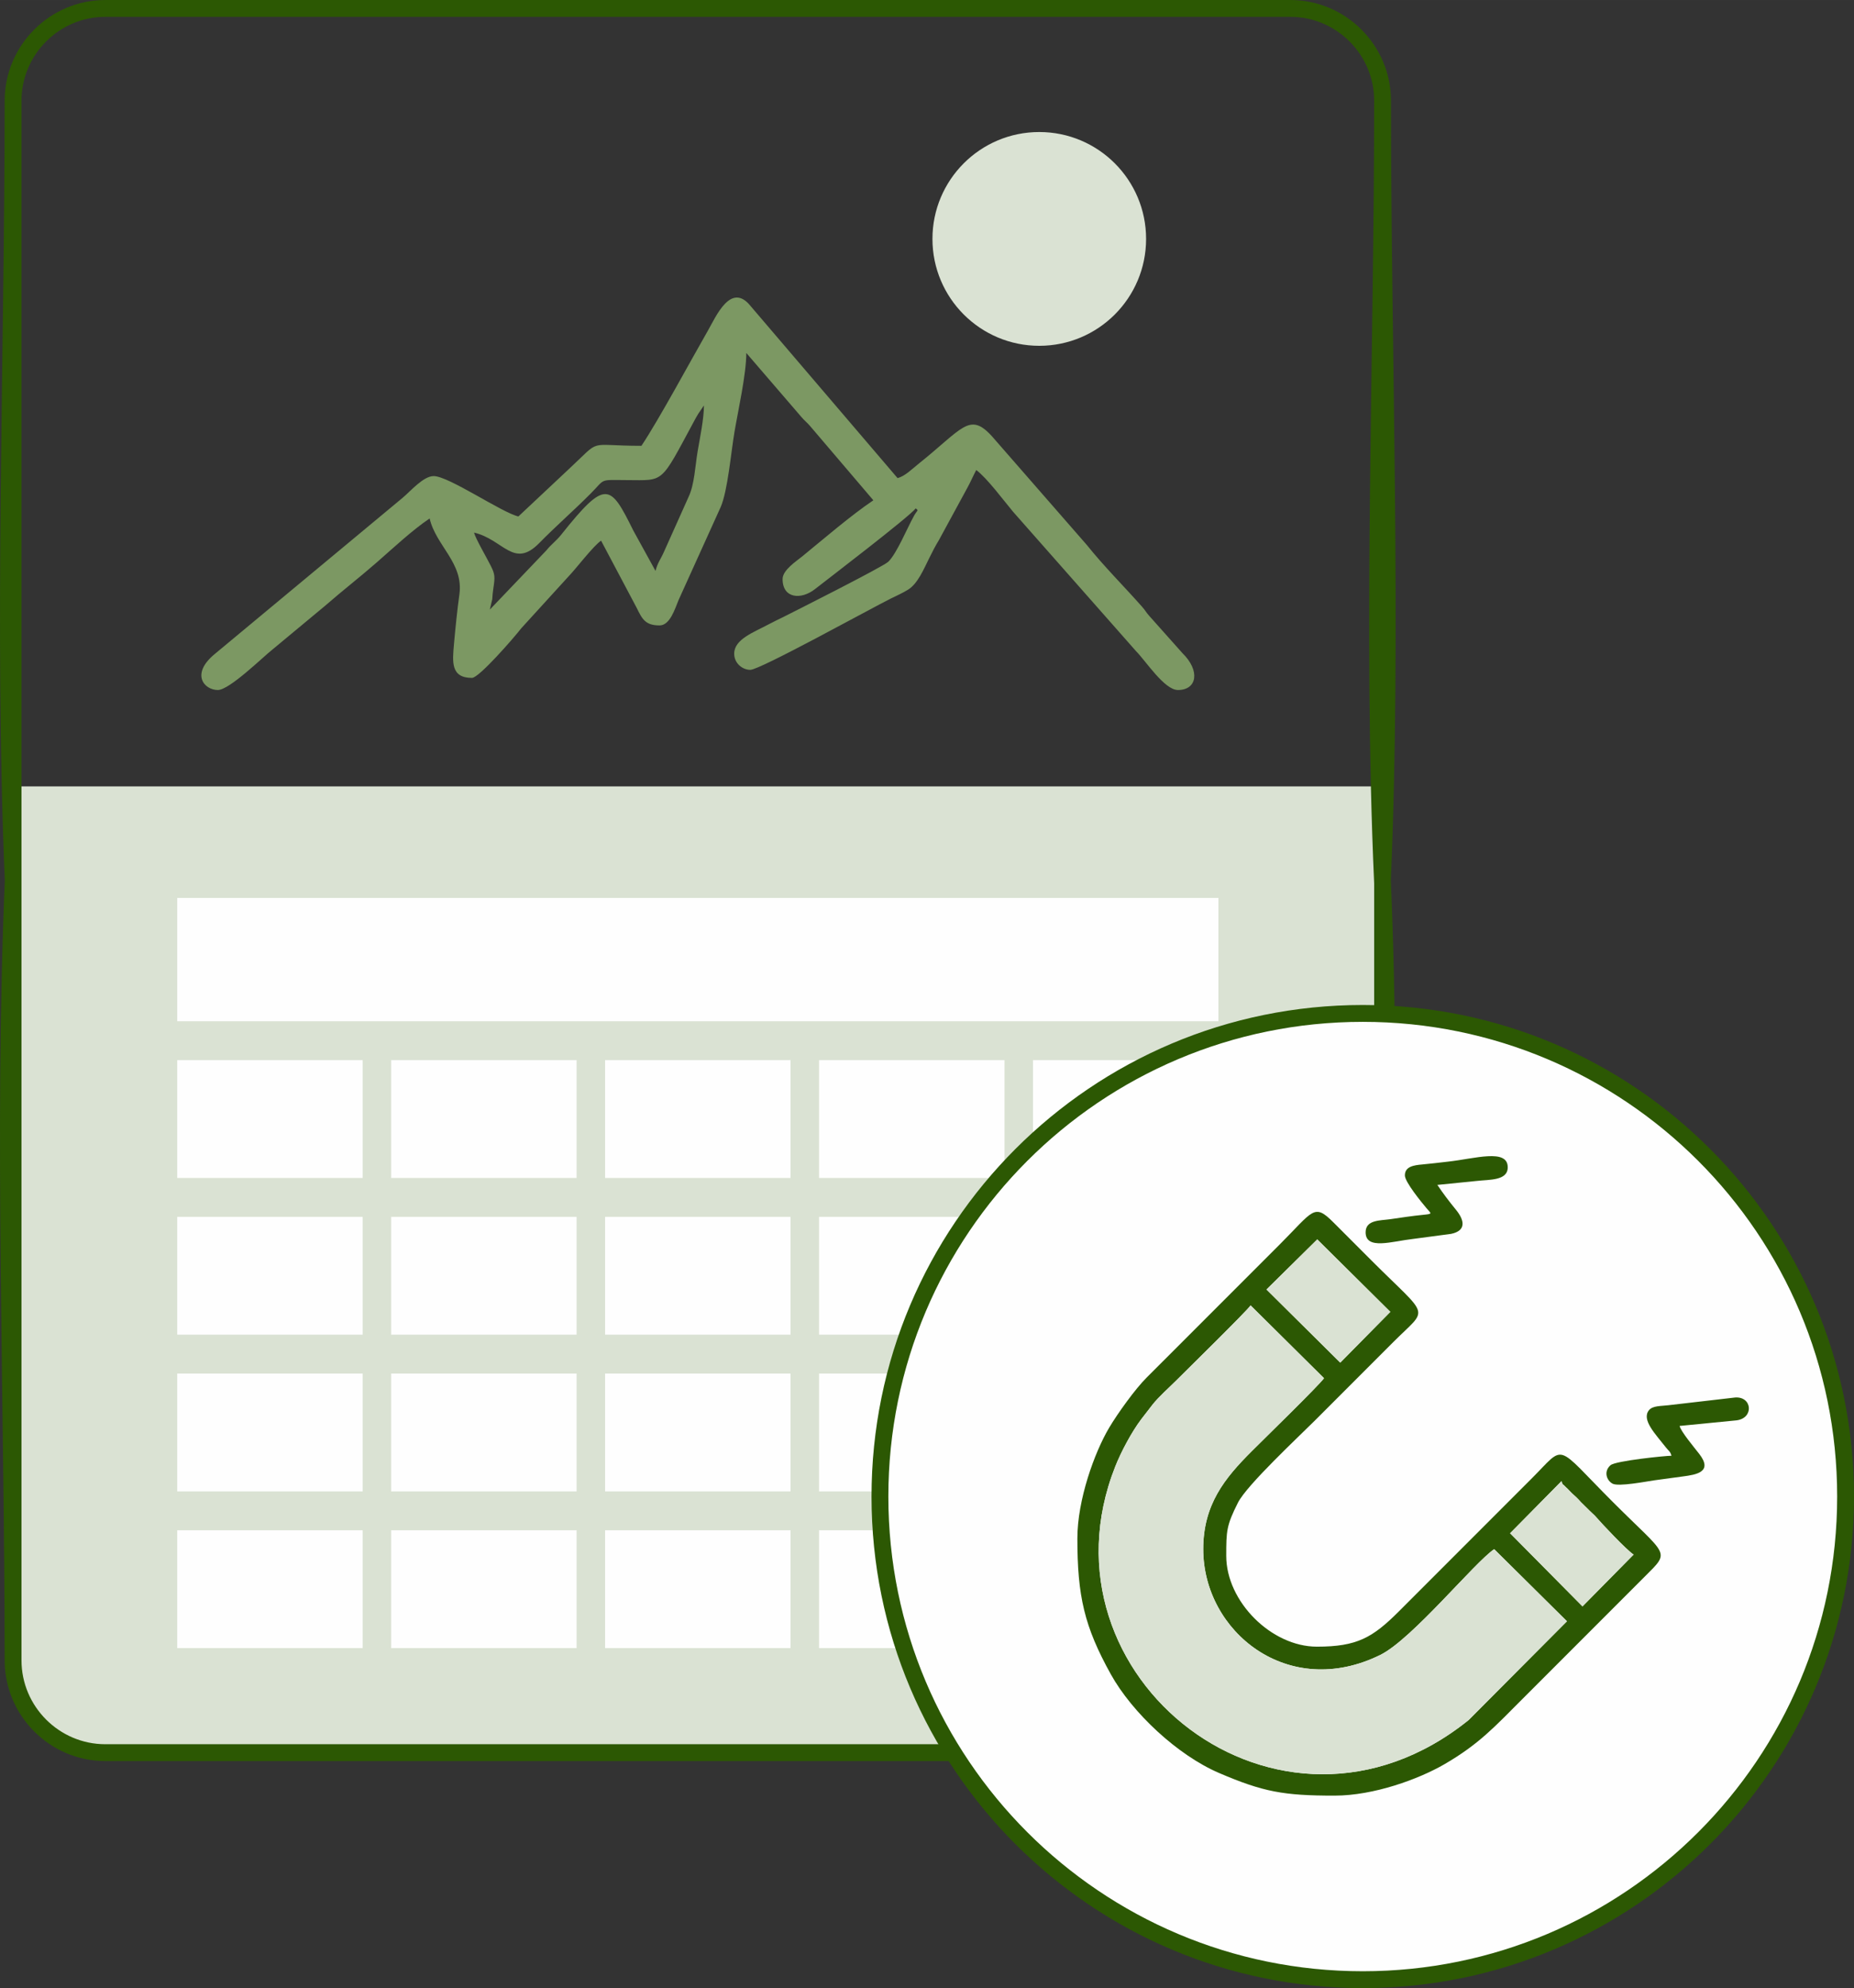 <?xml version="1.0" encoding="UTF-8"?>
<!DOCTYPE svg PUBLIC "-//W3C//DTD SVG 1.0//EN" "http://www.w3.org/TR/2001/REC-SVG-20010904/DTD/svg10.dtd">
<!-- Creator: CorelDRAW 2020 (64-Bit) -->
<svg xmlns="http://www.w3.org/2000/svg" xml:space="preserve" width="29.141mm" height="31.229mm" version="1.0" style="shape-rendering:geometricPrecision; text-rendering:geometricPrecision; image-rendering:optimizeQuality; fill-rule:evenodd; clip-rule:evenodd"
viewBox="0 0 2922.18 3131.54"
 xmlns:xlink="http://www.w3.org/1999/xlink"
 xmlns:xodm="http://www.corel.com/coreldraw/odm/2003">
 <rect x="0" y="0" width="2922.18" height="3131.54" fill="#333333" stroke="none"/>
 <defs>
  <style type="text/css">
   <![CDATA[
    .fil3 {fill:#FEFEFE}
    .fil4 {fill:#2C5803}
    .fil1 {fill:#7C9863}
    .fil0 {fill:#DAE2D3}
    .fil2 {fill:#2C5803;fill-rule:nonzero}
   ]]>
  </style>
 </defs>
 <g id="Слой_x0020_1">
  <path class="fil0" d="M2179.14 1238.67l-2158.52 0 0 140.21c0,2.72 0.08,5.4 0.23,8.08 -0.15,2.69 -0.23,5.37 -0.23,8.09l0 1220.27c0,79.94 65.41,145.34 145.34,145.34l1867.84 0c79.93,0 145.34,-65.4 145.34,-145.34l0 -1220.27c0,-2.72 -0.08,-5.4 -0.23,-8.09 0.15,-2.68 0.23,-5.36 0.23,-8.08l0 -140.21z"/>
  <path class="fil1" d="M772.02 960.25l3.83 -16.32c0.64,-8.48 0.62,-9.78 1.77,-17.4 2.69,-17.79 2.6,-21.72 -3.85,-34.82 -6.27,-12.75 -23.96,-42.69 -26.66,-52.82 46.21,10.78 62.45,57.56 102.58,16.75 27.41,-27.87 53.51,-50.36 81.01,-77.94 24.36,-24.45 12.56,-21.64 58,-21.47 58.85,0.2 51.65,6.61 104.91,-92.18 2.63,-4.85 3.85,-7.21 6.89,-12.18l9.01 -13.25c0,21.2 -6.46,51.65 -10,72.66 -3.82,22.53 -4.9,51.93 -14.29,71.56l-38.38 85.59c-5.03,11.76 -10.71,18.33 -13.63,30.88l-34.99 -63.58c-36.51,-73.49 -43.13,-81.97 -113.95,6.82 -7.51,9.43 -15.7,15.08 -23.2,24.49l-89.07 93.21zm671.29 -159.49c4.29,3.23 2.95,2.92 0.43,6.79 -3.34,5.09 -1.09,1.29 -3.64,5.9 -10.49,18.95 -26.58,58.14 -39.95,71.32 -8.03,7.93 -153.98,81.32 -166.65,87.67 -7.22,3.59 -13.27,6.3 -21.21,10.57 -24.11,12.98 -55.09,23.69 -55.09,46.66 0,15.06 12.92,25.43 25.43,25.43 15.21,0 189.41,-96.38 221.47,-112.33 10.22,-5.08 17.88,-8.22 27.29,-14.05 15.19,-9.42 24.83,-32.77 33.16,-49.5 5.89,-11.85 8.95,-17.88 15.57,-28.93l43.68 -80.29c5.84,-10.43 9.7,-19.81 14.88,-29.64 16.83,12.32 43.71,48.63 58.16,65.82l193.77 219.52c15.32,15.41 44.72,61.18 65.98,61.18 30.16,0 35.51,-30.3 7.17,-58.03l-52.44 -58.82c-5.64,-6.35 -5.56,-7.89 -11.18,-14.26 -28.38,-32.1 -60.09,-63.58 -87.08,-97.31l-149.68 -171.38c-35.54,-38.88 -46,-12 -116.46,44.17 -9.43,7.52 -20.38,18.68 -32.21,21.84l-231.48 -270.81c-31.19,-39.19 -54.86,16.59 -67.51,38.57 -26.41,45.88 -77.27,140.34 -104.74,181.37 -88.67,0 -60.86,-12.87 -115.21,37.4l-78.72 73.87c-26.25,-6.12 -109.81,-63.6 -133.53,-63.6 -16.11,0 -36.15,23.46 -48.66,33.99l-296.91 246.71c-37.61,31.31 -16.16,56.28 5.42,56.28 18.32,0 71.59,-52.52 85.84,-63.58l83.36 -69.23c27.34,-23.84 53.91,-44.34 81.23,-68.18 25.3,-22.06 56.15,-51 83.37,-69.23 10.11,43.41 53.95,70.08 46.87,119.89 -3.12,21.88 -6.44,54.41 -8.46,77.49 -2.46,28.08 -5.6,53.75 28.35,53.75 11.05,0 65.94,-62.96 77.63,-78.13l75.82 -83.14c10.75,-11.12 37.93,-46.82 50.01,-54.89l56.18 105.94c8.69,17.78 13.76,27.56 36.01,27.56 16.42,0 24.25,-26.21 29.96,-39.97l66.41 -146.57c11.07,-25.82 16.12,-85.12 21.69,-118.2 5.7,-33.76 18.64,-90.75 18.64,-124.4l86.77 100.77c5.08,6.05 8.92,8.56 14.01,14.6l99.49 116.68c-34.66,23.21 -78.72,61.12 -112,88.29 -9.42,7.69 -31.06,21.6 -31.06,35.71 0,31.03 29.35,32.93 50.95,15.97 18.13,-14.22 149.46,-114.44 158.86,-127.25z"/>
  <path class="fil0" d="M1638.04 207.96c92.99,0 168.37,75.38 168.37,168.36 0,93 -75.38,168.37 -168.37,168.37 -92.98,0 -168.36,-75.37 -168.36,-168.37 0,-92.98 75.38,-168.36 168.36,-168.36z"/>
  <path class="fil2" d="M2192.15 1386.96c16.96,394.45 0.26,829.39 0.26,1228.36 0,43.62 -17.86,83.29 -46.59,112.02 -28.73,28.74 -68.4,46.59 -112.02,46.59l-1867.84 0c-43.62,0 -83.29,-17.85 -112.02,-46.59 -28.73,-28.73 -46.59,-68.4 -46.59,-112.02 0,-398.97 -16.7,-833.91 0.26,-1228.36 -16.91,-394.52 -0.26,-829.32 -0.26,-1228.35 0,-43.61 17.86,-83.29 46.59,-112.02 28.73,-28.74 68.4,-46.59 112.02,-46.59l1867.85 0c43.61,0 83.29,17.85 112.02,46.59 28.72,28.77 46.58,68.43 46.58,112.02 0,399.03 16.65,833.83 -0.26,1228.35zm-26.27 4.54c-17.7,-394.19 0.02,-833.62 0,-1232.9 0,-36.33 -14.86,-69.38 -38.78,-93.29 -23.96,-23.93 -56.99,-38.8 -93.29,-38.8l-1867.85 0c-36.31,0 -69.33,14.87 -93.27,38.81 -23.94,23.95 -38.81,56.97 -38.81,93.28l0 2456.72c0,36.3 14.87,69.33 38.81,93.28 23.94,23.93 56.96,38.81 93.27,38.81l1867.84 0c36.31,0 69.33,-14.88 93.27,-38.81 23.94,-23.95 38.81,-56.98 38.81,-93.28l0 -1223.82z"/>
  <polygon class="fil3" points="279.34,1608.6 279.34,1414.37 1920.41,1414.37 1920.41,1608.6 "/>
  <polygon class="fil3" points="279.33,1855.47 279.33,1669.86 571.61,1669.86 571.61,1855.47 "/>
  <polygon class="fil3" points="616.53,1855.47 616.53,1669.86 908.81,1669.86 908.81,1855.47 "/>
  <polygon class="fil3" points="953.73,1855.47 953.73,1669.86 1246.01,1669.86 1246.01,1855.47 "/>
  <polygon class="fil3" points="1290.94,1855.47 1290.94,1669.86 1583.21,1669.86 1583.21,1855.47 "/>
  <polygon class="fil3" points="1628.14,1855.47 1628.14,1669.86 1920.41,1669.86 1920.41,1855.47 "/>
  <polygon class="fil3" points="279.33,2102.3 279.33,1916.71 571.61,1916.71 571.61,2102.3 "/>
  <polygon class="fil3" points="616.53,2102.3 616.53,1916.71 908.81,1916.71 908.81,2102.3 "/>
  <polygon class="fil3" points="953.73,2102.3 953.73,1916.71 1246.01,1916.71 1246.01,2102.3 "/>
  <polygon class="fil3" points="1290.94,2102.3 1290.94,1916.71 1583.21,1916.71 1583.21,2102.3 "/>
  <polygon class="fil3" points="1628.14,2102.3 1628.14,1916.71 1920.41,1916.71 1920.41,2102.3 "/>
  <polygon class="fil3" points="279.33,2349.16 279.33,2163.56 571.61,2163.56 571.61,2349.16 "/>
  <polygon class="fil3" points="616.53,2349.16 616.53,2163.56 908.81,2163.56 908.81,2349.16 "/>
  <polygon class="fil3" points="953.73,2349.16 953.73,2163.56 1246.01,2163.56 1246.01,2349.16 "/>
  <polygon class="fil3" points="1290.94,2349.16 1290.94,2163.56 1583.21,2163.56 1583.21,2349.16 "/>
  <polygon class="fil3" points="1628.14,2349.16 1628.14,2163.56 1920.41,2163.56 1920.41,2349.16 "/>
  <polygon class="fil3" points="279.33,2595.99 279.33,2410.41 571.61,2410.41 571.61,2595.99 "/>
  <polygon class="fil3" points="616.53,2595.99 616.53,2410.41 908.81,2410.41 908.81,2595.99 "/>
  <polygon class="fil3" points="953.73,2595.99 953.73,2410.41 1246.01,2410.41 1246.01,2595.99 "/>
  <polygon class="fil3" points="1290.94,2595.99 1290.94,2410.41 1583.21,2410.41 1583.21,2595.99 "/>
  <polygon class="fil3" points="1628.14,2595.99 1628.14,2410.41 1920.41,2410.41 1920.41,2595.99 "/>
  <path class="fil3" d="M2147.91 1596.28c420.29,0 761,340.71 761,761.01 0,420.27 -340.71,760.98 -761,760.98 -420.29,0 -761,-340.71 -761,-760.98 0,-420.3 340.71,-761.01 761,-761.01z"/>
  <path class="fil2" d="M2147.91 1583.01c213.8,0 407.38,86.67 547.48,226.8 140.12,140.1 226.79,333.67 226.79,547.48 0,213.78 -86.67,407.36 -226.79,547.48 -140.11,140.11 -333.69,226.77 -547.48,226.77 -213.79,0 -407.38,-86.66 -547.48,-226.77 -140.12,-140.13 -226.79,-333.7 -226.79,-547.48 0,-213.81 86.67,-407.39 226.79,-547.48 140.11,-140.13 333.69,-226.8 547.48,-226.8zm528.73 245.54c-135.3,-135.3 -322.24,-218.99 -528.73,-218.99 -206.48,0 -393.43,83.69 -528.73,218.99 -135.31,135.3 -219,322.25 -219,528.74 0,206.48 83.7,393.42 219,528.72 135.3,135.31 322.25,219 528.73,219 206.48,0 393.43,-83.69 528.73,-219 135.3,-135.3 219,-322.24 219,-528.72 0,-206.49 -83.69,-393.44 -219,-528.74z"/>
  <path class="fil4" d="M2380.15 2415.1l81.04 -82.1c2.47,7.79 0.3,2.66 5.57,8.28 1.51,1.62 2.81,2.62 3.3,3.1l4.2 4.34c5.64,6.08 8.42,7.48 14.09,13.63 1.94,2.11 1.21,1.43 3.05,3.37 0.3,0.31 0.74,0.77 1.04,1.08l10.77 10.56c0.43,0.43 1.66,1.71 2.12,2.15l8.77 8.29c0.29,0.32 0.69,0.82 0.98,1.15 10.51,12.05 47.93,51.89 59.68,59.76l-80.52 81.59 -114.1 -115.2zm-483.69 25.09c0,129.84 133.86,238.47 279.44,166.38 49.67,-24.59 148.45,-145.81 179.16,-166.38l114.67 113.55 -154.88 155.53c-298.16,240.04 -688.17,-68.22 -557.07,-399.22 9.29,-23.46 25.94,-54.64 40.85,-74.35 6.23,-8.23 11.09,-14.47 17.66,-22.86 9.88,-12.65 26.28,-26.99 38.04,-38.75 15.85,-15.86 110.88,-109.04 116.78,-117.87l115.71 114.66c-7.14,10.48 -97.3,98.37 -114.11,115.18 -42.14,42.14 -76.26,83.55 -76.26,154.13zm99.73 -409.03l79.98 -78.91 115.18 114.13 -78.92 79.98 -116.24 -115.2zm-298.09 391.95c0,91.03 10.92,138.79 52.65,213.99 33.8,60.89 105.48,127.72 170.7,155.64 69.7,29.85 101.83,35.65 181.92,35.65 62.31,0 132.84,-26.16 172.69,-49.14 54.7,-31.55 80.09,-59.66 122.21,-101.77l194.11 -194.11c41.23,-41.23 36.44,-30.75 -50.12,-117.32 -93.03,-93.03 -73.71,-91.59 -127.98,-37.32l-209.04 209.05c-41.82,41.82 -66.29,55.97 -129.59,55.97 -71.8,0 -142.91,-71.12 -142.91,-142.9 0,-39.25 0.22,-47.78 18.45,-83.93 14.03,-27.82 96.05,-104.16 120.73,-128.85l124.78 -124.78c55.28,-55.27 57.66,-35.12 -35.2,-127.97l-59.72 -59.74c-30.93,-30.98 -31.45,-18.68 -85.33,35.2l-209.06 209.02c-18.11,17.91 -46.06,56.9 -59.34,79.31 -23.05,38.88 -49.95,113.36 -49.95,174.01z"/>
  <path class="fil4" d="M2214.3 1851.47c0,10.21 25.58,41.53 34.02,51.54 7.61,9.01 10.74,8.95 -5.88,10.6 -16.22,1.59 -33.63,4.24 -50.96,6.76 -16.06,2.35 -39.05,0.77 -39.05,20.68 0,28.43 41.94,14.12 74.48,10.49l60.25 -8.01c24.48,-5.09 21.02,-21.71 7.55,-38.1 -10.43,-12.72 -20.31,-25.72 -29.22,-39.04l62.04 -6.23c20.19,-2.35 48.88,-0.19 48.88,-21.5 0,-29.99 -51.93,-13.54 -94.23,-8.9 -14.21,1.55 -27.59,3.33 -40.36,4.42 -13.62,1.16 -27.52,3.28 -27.52,17.29z"/>
  <path class="fil4" d="M2634.5 2293.01c-9.27,0 -87.95,7.94 -96.03,14.87 -10.98,9.46 -6.64,23.75 3.13,29.1 9.34,5.13 53.97,-3.56 65.55,-5.21 15.28,-2.19 31.15,-4.33 45.05,-6.13 21.71,-2.79 48.16,-7.14 25.9,-35.72 -8.06,-10.36 -28.74,-34.97 -30.81,-43.84l89.36 -8.77c28.1,-3.18 25.29,-37.8 -1.65,-36.05l-105.39 12.19c-11.89,1.49 -24.7,0.56 -30.6,7.84 -12.24,15.09 10.37,37.7 26.95,58.92 4.28,5.48 6.7,5.89 8.53,12.8z"/>
  <path class="fil0" d="M1757.8 2310.05c-131.1,331 258.91,639.27 557.07,399.22l154.88 -155.53 -114.67 -113.55c-30.71,20.56 -129.5,141.79 -179.16,166.38 -145.58,72.09 -279.44,-36.55 -279.44,-166.38 0,-70.57 34.12,-111.99 76.26,-154.13 16.8,-16.81 106.97,-104.7 114.11,-115.18l-115.71 -114.66c-5.91,8.82 -100.94,102 -116.78,117.87 -11.75,11.74 -28.16,26.1 -38.05,38.75 -6.55,8.39 -11.42,14.63 -17.65,22.86 -14.91,19.7 -31.57,50.88 -40.85,74.35z"/>
  <polygon class="fil0" points="1996.19,2031.16 2112.44,2146.36 2191.36,2066.38 2076.18,1952.24 "/>
  <path class="fil0" d="M2461.2 2333l-81.05 82.1 114.11 115.2 80.53 -81.59c-11.76,-7.87 -49.19,-47.7 -59.69,-59.76 -0.29,-0.33 -0.69,-0.83 -0.98,-1.15l-8.77 -8.29c-0.45,-0.43 -1.68,-1.71 -2.12,-2.15l-10.77 -10.56c-0.3,-0.31 -0.74,-0.77 -1.04,-1.09 -1.84,-1.93 -1.11,-1.26 -3.04,-3.36 -5.68,-6.15 -8.46,-7.55 -14.1,-13.63l-4.2 -4.34c-0.49,-0.47 -1.78,-1.47 -3.3,-3.1 -5.26,-5.63 -3.1,-0.48 -5.57,-8.28z"/>
 </g>
</svg>

